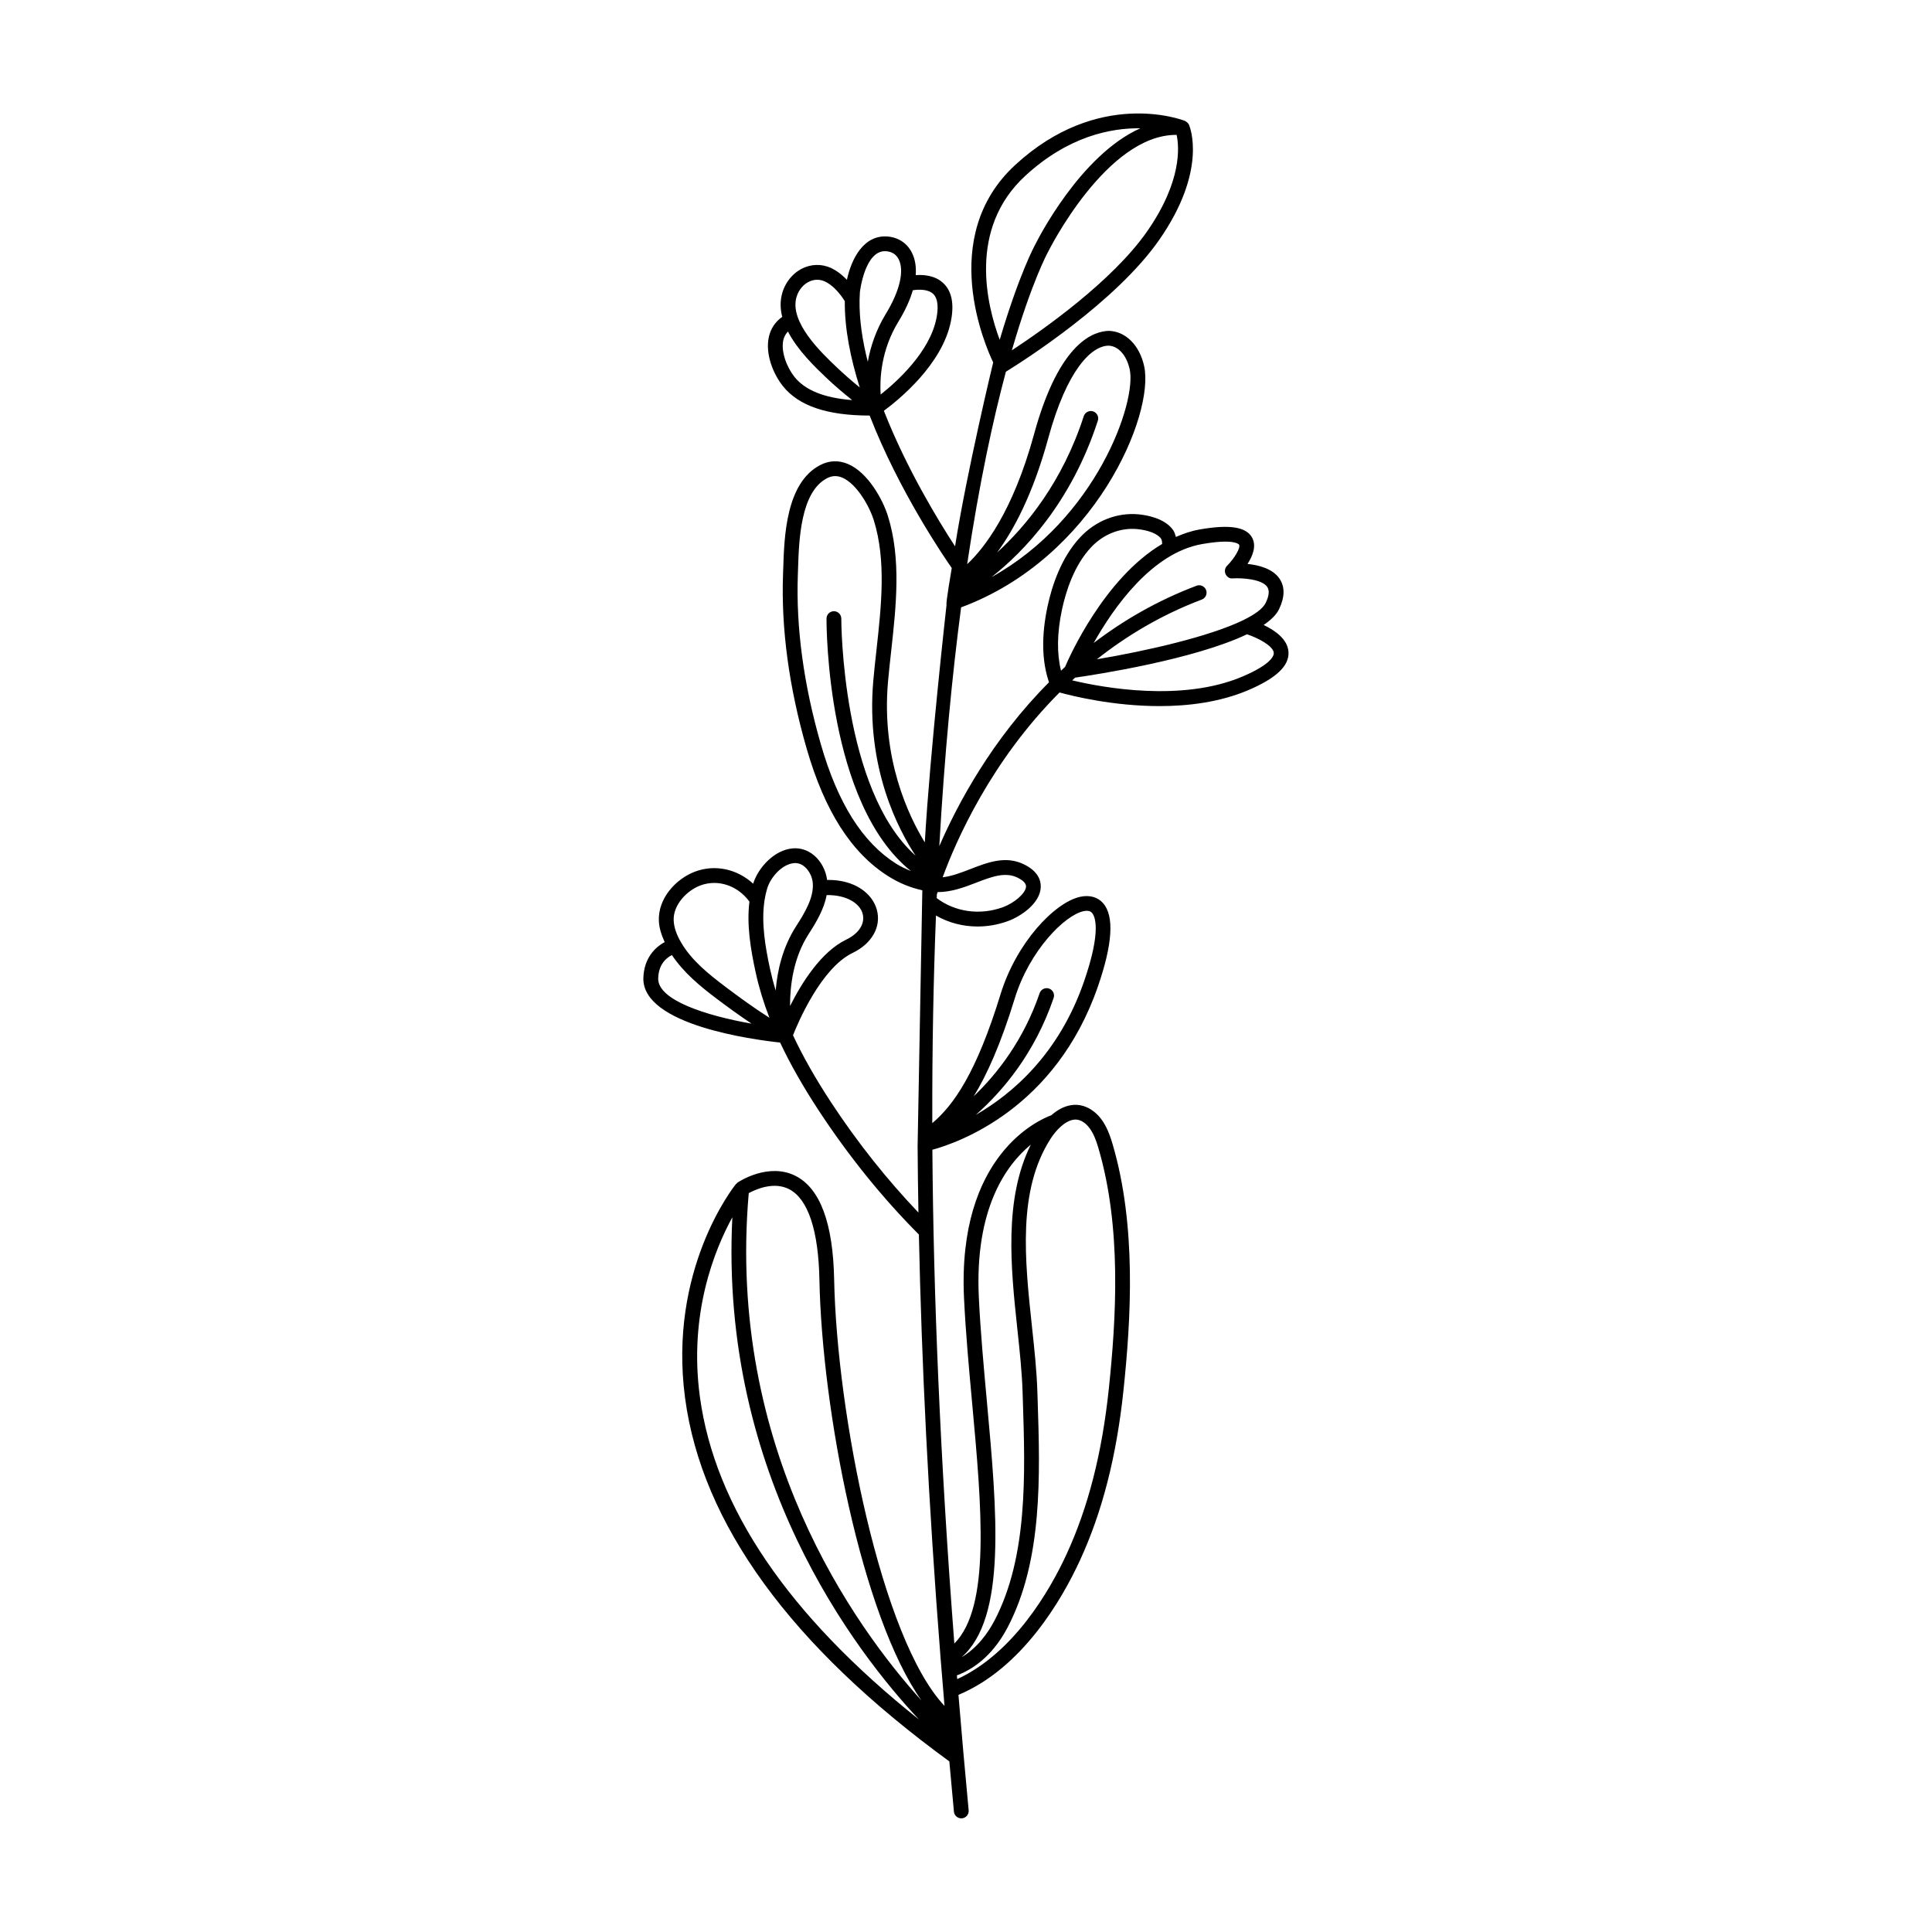 <?xml version="1.0" encoding="UTF-8"?>
<!-- Uploaded to: SVG Repo, www.svgrepo.com, Generator: SVG Repo Mixer Tools -->
<svg fill="#000000" width="800px" height="800px" version="1.1" viewBox="144 144 512 512" xmlns="http://www.w3.org/2000/svg">
 <path d="m478.87 309.63c1.926-1.316 3.383-2.707 4.094-4.188 1.543-3.219 1.578-5.949 0.109-8.102-1.816-2.664-5.523-3.59-8.469-3.891 1.332-2.055 2.406-4.684 1.258-6.894-1.527-2.93-5.969-3.641-13.988-2.231-2.18 0.383-4.246 1.102-6.25 1.973-0.184-0.633-0.355-1.273-0.746-1.832-2.231-3.176-7.109-3.965-9.102-4.156-5.738-0.543-11.414 1.68-15.543 6.102-5.059 5.422-7.484 12.945-8.629 18.309-1.672 7.844-1.492 14.559 0.391 20.094-15.078 15.125-24.191 32.168-29.07 43.418 1.375-24.316 3.41-45.27 5.777-63.27 35.484-13.172 51.352-51.137 48.5-63.973-1.234-5.543-4.91-9.195-9.363-9.305-3.644 0.113-12.98 2.398-19.805 27.383-5.637 20.621-13.266 30.289-17.73 34.457 3.234-21.645 6.894-38.426 10.27-51.016 4.977-3.074 29.184-18.516 40.621-34.926 12.895-18.504 8.113-30.023 7.902-30.504l-0.004-0.004c-0.125-0.281-0.332-0.516-0.578-0.715-0.07-0.059-0.145-0.098-0.227-0.145-0.094-0.059-0.172-0.137-0.281-0.18-0.934-0.367-22.949-8.605-44.969 11.684-20.758 19.125-7.777 48.293-5.836 52.324-0.004 0.02-7.027 29.078-10.105 48.746-4.254-6.523-12.867-20.586-18.863-35.926 3.914-2.883 15.492-12.246 17.77-23.75 0.91-4.609 0.215-8.016-2.074-10.125-2.129-1.973-5.074-2.219-7.254-2.078 0.164-2.227-0.156-4.223-1-5.91-1.246-2.504-3.508-4.035-6.359-4.312-6.449-0.57-9.695 5.953-10.879 11.469-0.93-0.973-2.004-1.891-3.223-2.617-2.469-1.477-5.25-1.727-7.859-0.715-2.836 1.105-5.086 3.613-6.019 6.723-0.648 2.168-0.57 4.328-0.043 6.43-1.793 1.273-3.019 3.039-3.519 5.231-1.043 4.531 1.105 9.855 3.699 13.113 4.172 5.238 11.699 7.801 22.996 7.809 7.746 19.996 19.77 37.566 21.754 40.406-0.121 0.82-1.594 9.164-1.383 9.77 0.004 0.012-4.371 38.816-5.758 62.941-4.301-7.008-11.559-22.16-9.75-42.598 0.227-2.574 0.52-5.211 0.816-7.887 1.34-12.125 2.727-24.656-0.867-36.09-1.352-4.301-5.293-11.512-10.617-13.727-2.434-1.012-4.949-0.914-7.285 0.301-9.098 4.711-9.551 18.957-9.816 27.469l-0.051 1.496c-0.52 14.441 1.586 29.98 6.258 46.172 4.785 16.586 11.855 27.652 21.625 33.828 2.856 1.805 5.887 3.039 9.031 3.734-0.004 0.105-1.266 67.707-1.25 67.766 0.035 5.746 0.113 11.641 0.219 17.637-8.328-8.742-16.129-18.516-23.168-29.234-4.141-6.312-7.461-12.168-10.074-17.754 1.355-3.422 7.457-17.801 15.805-21.824 5.168-2.492 7.672-7.023 6.387-11.539-1.176-4.133-5.711-7.922-13.152-7.801-0.332-2.508-1.559-4.898-3.43-6.484-1.676-1.422-3.668-2.062-5.738-1.875-4.856 0.441-9.074 5.066-10.434 9.352-4.227-3.891-10.117-5.203-15.461-3.176-4.945 1.891-9.805 6.996-9.523 13.105 0.082 1.805 0.68 3.656 1.539 5.559-2.559 1.359-5.496 4.281-5.648 9.488-0.359 12.488 29.27 16.383 36.238 17.125 2.676 5.68 6.035 11.609 10.215 17.98 7.996 12.18 16.938 23.238 26.562 32.898 0.707 33.508 2.5 70.82 5.762 112.41 0 0.016 0 0.027 0.004 0.043 0.211 2.711 0.914 11.102 1.027 12.465-16.742-17.711-28.562-77.555-29.25-113.05-0.289-14.809-3.688-24.008-10.105-27.344-7.223-3.773-15.16 1.477-15.496 1.707-0.129 0.086-0.207 0.215-0.309 0.328-0.035 0.035-0.09 0.027-0.121 0.066-0.738 0.918-18.008 22.812-13.469 56.754 4.449 33.277 28.02 65.652 70.027 96.246 0.398 4.418 0.785 8.812 1.215 13.32 0.098 1.012 0.953 1.77 1.949 1.77 0.062 0 0.125 0 0.188-0.004 1.078-0.105 1.867-1.059 1.766-2.137-0.996-10.461-1.875-20.602-2.703-30.582 16.852-7.051 27.371-25.176 32.176-35.594 5.926-12.852 9.703-27.574 11.547-45.012 2.008-19.047 3.5-43.68-2.871-65.332-0.93-3.148-2.156-6.363-4.84-8.539-1.875-1.52-4.023-2.16-6.203-1.793-2.027 0.324-3.781 1.422-5.207 2.672-3.223 1.172-24.949 10.52-23.125 48.496 0.434 9.059 1.305 18.539 2.144 27.711 2.547 27.785 4.934 54.113-4.711 63.789-3.801-49.465-5.551-92.906-5.82-130.86 6.883-1.867 32.598-10.859 43.828-43.145 3.941-11.34 4.414-18.812 1.402-22.211-1.43-1.617-3.562-2.207-6.023-1.684-6.832 1.477-16.953 12.203-21.133 25.805-6.422 20.906-12.457 29.438-18.098 34.18-0.047-19.836 0.309-38.145 0.977-55.012 3.316 1.91 7.121 2.906 11.016 2.906 2.676 0 5.394-0.465 8.023-1.422 3.367-1.219 8.469-4.598 8.723-8.891 0.105-1.738-0.559-4.203-4.316-6.094-4.906-2.477-9.727-0.598-14.395 1.215-2.516 0.973-4.926 1.879-7.281 2.148 3.527-9.617 12.766-30.746 30.98-48.977 3.484 0.961 14.211 3.613 26.523 3.613 7.707-0.004 16.008-1.051 23.469-4.219 7.394-3.144 10.891-6.445 10.68-10.086-0.18-3.438-3.644-5.793-6.59-7.195zm-45.191-56.613c-1.016-0.328-2.133 0.234-2.469 1.262-5.664 17.48-15.25 29.086-22.973 36.148 4.414-5.981 9.508-15.457 13.57-30.332 4.981-18.215 11.453-24.398 15.934-24.492 2.594 0.059 4.805 2.508 5.633 6.238 1.934 8.691-8.879 39.707-36.613 55.105 8.531-6.727 21.129-19.715 28.18-41.469 0.332-1.023-0.23-2.129-1.262-2.461zm21.977-73.27h0.16c0.676 3.055 1.496 12.207-7.832 25.594-9.117 13.078-27.387 25.949-35.832 31.5 5.266-18.191 9.484-25.895 9.648-26.184 0.156-0.32 15.441-30.91 33.855-30.91zm-39.953 10.855c11.371-10.48 22.66-12.711 30.492-12.605-15.984 7.148-27.32 29.738-27.848 30.816-0.145 0.25-4.242 7.766-9.414 25.234-3.379-9.043-8.496-29.387 6.769-43.445zm-61.156 53.281c-2.008-2.519-3.664-6.695-2.949-9.797 0.207-0.895 0.641-1.609 1.215-2.231 2.578 5 7.16 9.398 10.195 12.281 2.195 2.086 4.488 4.027 6.82 5.891-7.371-0.562-12.461-2.602-15.281-6.144zm11.16-2.586c-4.094-3.887-12.602-11.977-10.609-18.625 0.586-1.961 1.961-3.527 3.684-4.191 0.48-0.191 1.09-0.344 1.789-0.344 0.789 0 1.688 0.195 2.644 0.77 2.047 1.219 3.629 3.258 4.664 4.902-0.066 7.305 1.516 15.148 3.961 22.867-2.098-1.695-4.148-3.496-6.133-5.379zm8.266-1.43c-1.434-5.609-2.269-11.156-2.18-16.34 0.016-0.137 0.023-0.273 0.012-0.41 0.012-0.57 0.039-1.141 0.078-1.707 0.012-0.113 1.305-11.398 7.059-10.824 1.504 0.141 2.59 0.871 3.231 2.152 1.523 3.055 0.25 8.441-3.398 14.398-2.668 4.363-4.09 8.797-4.801 12.73zm8.145-10.68c1.789-2.922 3.043-5.699 3.793-8.27 1.578-0.242 4.019-0.309 5.367 0.949 1.516 1.406 1.316 4.301 0.887 6.477-1.766 8.926-10.391 16.727-14.785 20.211-0.258-4.082 0.055-11.73 4.738-19.367zm3.293 145.65c-1.328-0.551-2.648-1.141-3.914-1.941-8.918-5.641-15.445-15.98-19.949-31.598-4.559-15.797-6.613-30.918-6.113-44.945l0.051-1.516c0.242-7.652 0.645-20.461 7.707-24.117 1.312-0.672 2.609-0.727 3.973-0.16 3.848 1.598 7.219 7.559 8.387 11.277 3.344 10.656 2.008 22.77 0.711 34.488-0.297 2.707-0.594 5.375-0.824 7.969-2.062 23.246 6.742 39.742 11.199 46.465-19.621-17.484-19.691-62.332-19.688-62.812 0.004-1.082-0.871-1.961-1.953-1.969h-0.004c-1.078 0-1.953 0.871-1.961 1.945-0.008 2.106 0.07 49.078 22.379 66.914zm-66.984 28.434c0.109-3.805 2.238-5.469 3.637-6.168 3.152 4.699 7.469 8.266 12.055 11.711 2.707 2.043 5.762 4.262 9.043 6.457-11.941-2.086-24.898-6.211-24.734-12zm18.051 2.414c-4.711-3.547-9.176-7.125-11.992-11.938-1.23-2.106-1.871-4.008-1.953-5.805-0.188-4.055 3.418-7.894 7.008-9.266 1.215-0.465 2.477-0.688 3.727-0.688 3.539 0 7.023 1.781 9.336 4.953-0.754 6.141 0.309 12.574 1.648 18.719 0.859 3.965 2.066 7.953 3.648 12.055-4.176-2.656-8.047-5.488-11.422-8.031zm13.082 0.816c-0.578-1.906-1.07-3.801-1.48-5.676-1.293-5.953-2.324-12.156-1.523-17.863 0.035-0.137 0.055-0.273 0.059-0.41 0.16-1.031 0.383-2.043 0.676-3.035 0.898-3.047 3.965-6.496 7.106-6.777 1.043-0.094 1.98 0.23 2.844 0.961 1.195 1.012 2.043 2.727 2.16 4.367 0.266 3.777-2.027 7.676-4.391 11.344-3.602 5.574-5.012 11.801-5.449 17.09zm8.738-14.969c2.09-3.234 4.098-6.664 4.777-10.328 5.438-0.066 8.777 2.281 9.512 4.867 0.75 2.629-0.906 5.285-4.324 6.934-6.676 3.223-11.82 11.488-14.895 17.605-0.008-5.398 0.867-12.785 4.93-19.078zm-28.828 122.58c-2.965-21.977 3.883-38.891 8.609-47.523-3.453 68.43 32.648 115.21 49.48 133.12-34.574-27.527-54.133-56.273-58.09-85.602zm12.957-53.922c1.844-1 6.668-3.164 10.746-1.023 4.965 2.602 7.727 10.879 7.981 23.938 0.672 34.523 11.219 89.16 27.051 111.55-17.707-19.594-51.691-66.676-45.777-134.47zm63.109 55.207c-0.836-9.125-1.699-18.566-2.133-27.535-1.137-23.652 7.301-35.188 13.777-40.527-7.152 14.406-5.324 32.516-3.59 48.691 0.641 5.957 1.242 11.59 1.406 16.844l0.074 2.316c0.625 19.379 1.332 41.344-7.492 58.23-1.719 3.285-4.531 7.273-8.727 9.75 11.93-10.488 9.379-38.359 6.684-67.77zm5.516 59.832c9.305-17.801 8.578-40.312 7.938-60.172l-0.078-2.312c-0.168-5.406-0.777-11.102-1.426-17.137-1.902-17.773-3.875-36.145 4.961-49.883 1.395-2.164 3.699-4.609 5.992-4.977 1.082-0.188 2.102 0.141 3.117 0.961 1.852 1.504 2.801 4.066 3.551 6.606 6.176 20.996 4.703 45.133 2.734 63.812-1.797 17.012-5.461 31.328-11.207 43.789-4.445 9.641-14.02 26.172-28.961 33.066-0.027-0.328-0.055-0.664-0.082-0.988 5.449-2.055 10.113-6.356 13.461-12.766zm1.867-166.63c3.91-12.727 13.246-22.047 18.219-23.125 0.34-0.07 0.633-0.105 0.879-0.105 0.887 0 1.23 0.387 1.379 0.559 0.707 0.797 2.644 4.484-2.172 18.324-6.656 19.137-18.945 29.621-28.625 35.195 7.117-6.281 15.602-16.262 20.625-30.984 0.352-1.027-0.195-2.137-1.223-2.488-1.008-0.34-2.133 0.195-2.484 1.219-4.238 12.418-11.207 21.316-17.469 27.328 3.547-5.762 7.18-13.895 10.871-25.922zm-10.391-30.613c4.227-1.633 7.875-3.039 11.211-1.367 1.023 0.516 2.231 1.344 2.172 2.363-0.102 1.715-3.031 4.309-6.148 5.438-6.086 2.215-12.691 1.254-17.523-2.41 0.016-0.316 0.023-0.648 0.039-0.965 0.055-0.176 0.121-0.395 0.199-0.633 3.496 0.012 6.832-1.176 10.051-2.426zm60.023-89.801c2.746-0.48 4.731-0.652 6.168-0.652 3.18 0 3.66 0.82 3.664 0.832 0.406 0.781-1.18 3.543-3.199 5.574-0.578 0.578-0.734 1.461-0.391 2.203 0.344 0.738 1.078 1.262 1.926 1.133 2.348-0.141 7.676 0.152 9.117 2.273 0.629 0.918 0.492 2.328-0.402 4.199-0.738 1.543-2.848 3.066-5.836 4.535-0.039 0.02-0.078 0.039-0.117 0.062-8.824 4.297-25.359 8.105-38.797 10.371 7.906-6.254 17.102-11.785 27.801-15.828 1.016-0.383 1.523-1.508 1.141-2.527-0.383-1.008-1.52-1.523-2.527-1.137-10.391 3.926-19.43 9.199-27.266 15.18 5.281-9.383 15.426-23.883 28.719-26.219zm-37.371 33.559c-1.117-4.527-1.082-9.922 0.258-16.203 1.043-4.875 3.219-11.688 7.66-16.453 3.293-3.527 7.809-5.301 12.305-4.871 2.938 0.277 5.394 1.262 6.266 2.504 0.191 0.273 0.332 0.773 0.305 1.441-15.398 9.125-24.672 30.105-25.711 32.555-0.367 0.34-0.719 0.688-1.082 1.027zm48.09 1.547c-16.043 6.816-37.031 2.938-45.129 1.012 0.258-0.238 0.512-0.484 0.773-0.723 5.531-0.793 31.516-4.789 45.547-11.488 3.078 1.012 7 3.144 7.106 4.945 0.035 0.625-0.457 2.922-8.297 6.254z"/>
</svg>